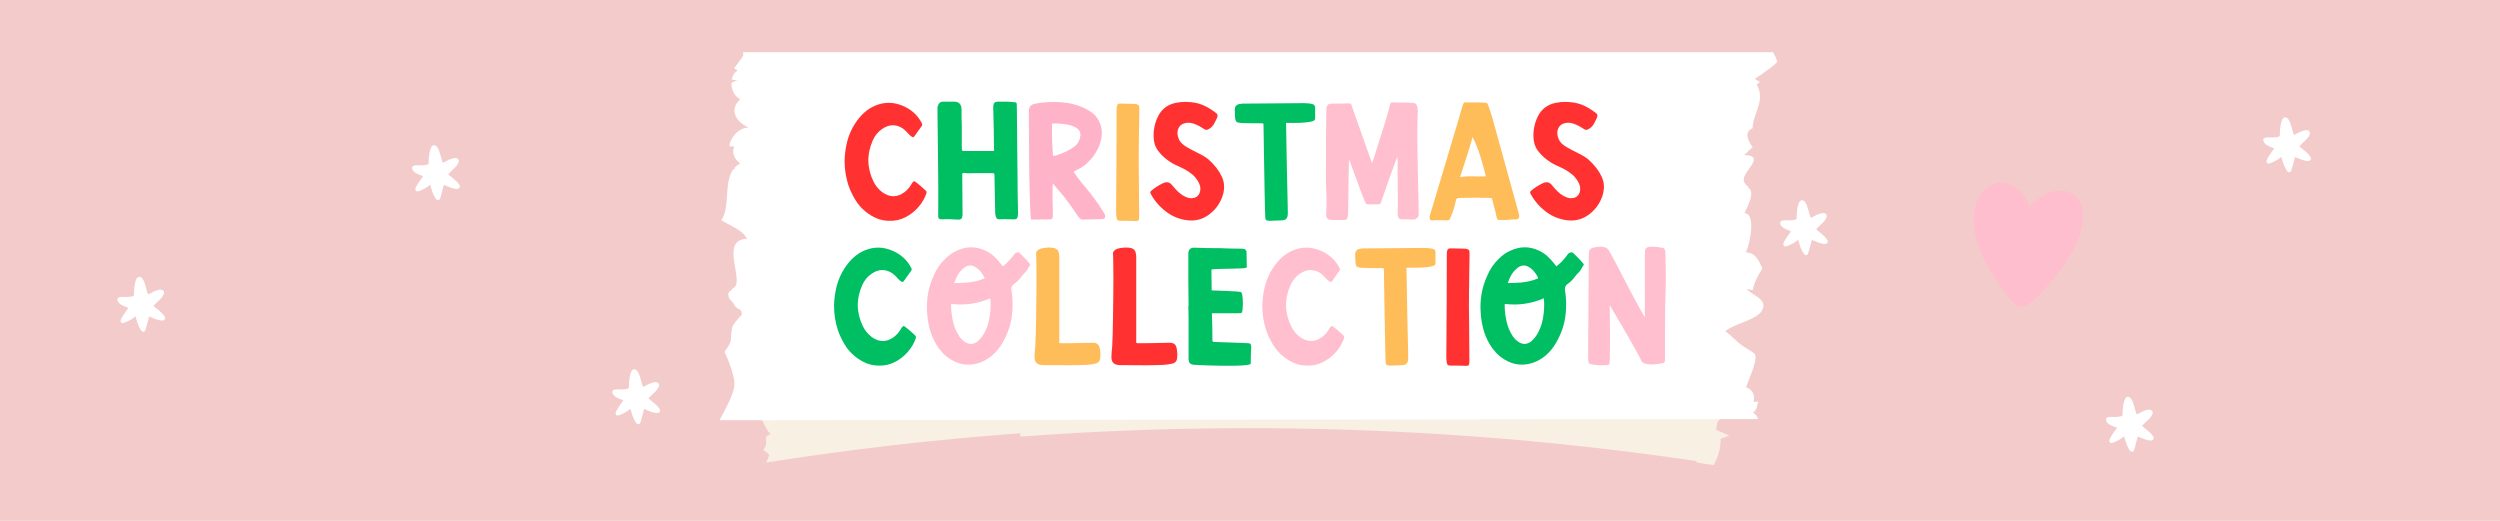 <svg version="1.0" preserveAspectRatio="xMidYMid meet" height="500" viewBox="0 0 1800 375" zoomAndPan="magnify" width="2400" xmlns:xlink="http://www.w3.org/1999/xlink" xmlns="http://www.w3.org/2000/svg"><defs><g></g><clipPath id="68936a2af1"><path clip-rule="nonzero" d="M 518 37.5 L 1280 37.5 L 1280 303 L 518 303 Z M 518 37.5"></path></clipPath><clipPath id="13375911c5"><path clip-rule="nonzero" d="M 84.531 199.285 L 119 199.285 L 119 239 L 84.531 239 Z M 84.531 199.285"></path></clipPath><clipPath id="538c390f60"><path clip-rule="nonzero" d="M 296.73 104.516 L 331.23 104.516 L 331.23 144.266 L 296.73 144.266 Z M 296.73 104.516"></path></clipPath><clipPath id="3d98064f00"><path clip-rule="nonzero" d="M 440.922 265.859 L 475.422 265.859 L 475.422 305.609 L 440.922 305.609 Z M 440.922 265.859"></path></clipPath><clipPath id="b9731ebd96"><path clip-rule="nonzero" d="M 1281.672 144.145 L 1316.172 144.145 L 1316.172 183.895 L 1281.672 183.895 Z M 1281.672 144.145"></path></clipPath><clipPath id="7b163c803d"><path clip-rule="nonzero" d="M 1516.344 285.676 L 1550.844 285.676 L 1550.844 325.426 L 1516.344 325.426 Z M 1516.344 285.676"></path></clipPath><clipPath id="1121b05995"><path clip-rule="nonzero" d="M 1629.566 84.445 L 1664 84.445 L 1664 124.195 L 1629.566 124.195 Z M 1629.566 84.445"></path></clipPath><clipPath id="33ae65d179"><path clip-rule="nonzero" d="M 1421 131 L 1500 131 L 1500 221 L 1421 221 Z M 1421 131"></path></clipPath><clipPath id="7f5f9460bf"><path clip-rule="nonzero" d="M 1427.734 124.07 L 1503.809 141.293 L 1484.273 227.609 L 1408.195 210.387 Z M 1427.734 124.07"></path></clipPath><clipPath id="524fb3087f"><path clip-rule="nonzero" d="M 1427.734 124.07 L 1503.809 141.293 L 1484.273 227.609 L 1408.195 210.387 Z M 1427.734 124.07"></path></clipPath><clipPath id="9b0508ce6e"><path clip-rule="nonzero" d="M 1427.734 124.07 L 1503.809 141.293 L 1484.273 227.609 L 1408.195 210.387 Z M 1427.734 124.07"></path></clipPath></defs><rect fill-opacity="1" height="450" y="-37.5" fill="#ffffff" width="2160" x="-180"></rect><rect fill-opacity="1" height="450" y="-37.5" fill="#f4cbcb" width="2160" x="-180"></rect><path fill-rule="nonzero" fill-opacity="1" d="M 1233.758 334.898 C 1229.641 334.258 1225.527 333.637 1221.402 333.023 C 1221.414 332.645 1221.402 332.285 1221.379 331.941 C 1114.363 316.152 1006.504 308.262 898.633 308.262 C 843.941 308.262 789.25 310.293 734.668 314.352 C 734.668 313.551 734.668 312.746 734.668 311.949 C 673.445 316.426 612.348 323.445 551.551 333.023 C 552.68 331.238 553.211 329.273 553.855 327.398 C 552.383 326.039 550.988 324.699 549.496 324.117 C 553.648 318.281 550.309 318.723 551.898 314.156 C 552.84 313.574 553.785 312.984 554.73 312.402 C 551.059 308.734 550.691 305.762 548.254 301.875 C 548.148 302.406 547.793 302.609 547.332 302.609 C 546.297 302.609 544.711 301.625 544.012 301.148 C 544.012 300.988 544.012 300.832 544.012 300.676 C 545.52 299.727 548.738 296.863 551.613 295.438 C 551.5 295.16 551.383 294.883 551.27 294.598 C 548.227 293.293 546.191 290.156 544.195 289.328 C 548.371 286.383 552.961 282.555 557.469 279.688 C 555.605 277.695 553.902 275.527 552.07 274.457 C 556.258 269.438 552.891 269.219 554.488 264.961 C 555.441 264.562 556.395 264.168 557.352 263.766 C 553.637 259.395 553.277 256.34 550.82 251.977 C 550.727 252.383 550.477 252.551 550.141 252.551 C 549.125 252.551 547.301 251.078 546.539 250.395 C 546.539 250.242 546.539 250.082 546.539 249.93 C 548.227 249.207 552.027 246.547 555.129 245.953 C 551.324 244.367 549 240.004 546.723 238.621 C 547.977 237.992 549.277 237.281 550.59 236.555 C 549.164 235.254 547.391 233.895 544.086 232.895 C 544.09 228.953 544.09 225.02 544.098 221.082 C 549.68 217.031 554.359 211.32 559.355 205.863 C 558.832 203.27 557.914 200.836 556.121 198.781 C 561.988 195.594 556.766 193.832 560.824 193.34 C 559.527 192.617 558.004 192.09 555.98 192.09 C 555.926 192.09 555.879 192.09 555.824 192.09 C 556.141 191.582 556.359 191.117 556.605 190.629 C 553.668 188.352 552.668 185.176 546.609 182.16 C 546.609 178.223 546.617 174.289 546.617 170.348 C 550.414 168.371 553.785 165.547 557.121 162.535 C 554.531 159.512 556.926 153.84 564.277 148.434 C 563.457 148.285 562.691 148.242 561.926 148.242 C 560.805 148.242 559.684 148.34 558.355 148.363 C 559.402 147.055 560.09 145.719 560.746 144.332 C 560.043 144.055 559.297 143.82 558.453 143.664 C 560.84 140.301 561.168 137.281 561.457 134.312 C 552.855 133.035 552.023 123.801 560.559 116.355 C 560.895 116.238 561.23 116.125 561.57 116.008 C 556.465 112.664 558.281 106.316 566.969 101.621 C 564.953 100.887 563.262 100.805 561.008 100.426 C 563.125 98.191 563.801 95.527 565.676 92.902 C 565.574 92.164 565.508 91.43 565.508 90.68 C 566.496 89.832 567.695 89.012 569.242 88.219 C 568.766 88.246 568.305 88.258 567.855 88.258 C 567.117 88.258 566.414 88.223 565.734 88.172 C 565.773 87.922 565.855 87.684 565.906 87.441 C 555.605 85.277 554.062 75.02 563.219 68.836 C 567.266 68.227 571.316 67.621 575.363 67.035 C 681.645 51.473 788.742 43.695 895.84 43.695 C 1007.344 43.695 1118.859 52.129 1229.434 68.992 C 1233.809 69.664 1238.172 70.344 1242.543 71.035 C 1243.574 72.59 1245.074 74.012 1247.543 75.133 C 1247.555 84.008 1247.559 92.867 1247.57 101.738 C 1243.73 102.504 1240.043 103.727 1236.551 105.512 C 1239.992 105.887 1243.805 106.914 1247.582 107.863 C 1247.582 108.707 1247.582 109.547 1247.582 110.395 C 1240.633 111.246 1233.844 113.098 1234.582 117.586 C 1237.25 118.516 1239.922 119.441 1242.59 120.391 C 1243.602 122.148 1245.098 123.863 1247.543 125.473 C 1247.547 134.344 1247.566 143.203 1247.57 152.078 C 1243.762 152.082 1240.105 152.586 1236.641 153.715 C 1240.059 154.738 1243.84 156.512 1247.582 158.203 C 1247.582 159.051 1247.582 159.891 1247.582 160.734 C 1246.277 160.637 1244.969 160.582 1243.719 160.582 C 1235.574 160.582 1229.773 163.066 1240.309 173.867 C 1240.371 180.172 1240.758 181.008 1236.355 183.969 C 1235.254 185.059 1239.152 186.734 1238.125 188.547 C 1234.973 189.012 1232.441 190.926 1229.777 192.039 C 1233.062 193.664 1236.938 196.758 1238.68 197.781 C 1238.438 197.766 1238.191 197.754 1237.922 197.754 C 1235.148 197.754 1231.281 198.758 1227.512 199.266 C 1227.477 201.25 1227.328 203.223 1227.633 204.938 C 1228.074 205.359 1228.52 205.785 1228.961 206.156 C 1228.656 206.234 1228.34 206.336 1228.027 206.43 C 1228.578 207.82 1229.613 208.914 1231.559 209.516 C 1231.457 211.855 1231.293 218.699 1231.559 220.305 C 1231.051 219.746 1230.672 219.484 1230.418 219.484 C 1229.211 219.484 1230.66 225.164 1233.004 230.84 C 1235.344 236.52 1238.582 242.199 1240.934 242.199 C 1241.117 242.199 1241.297 242.164 1241.465 242.09 C 1242.828 243.477 1239.852 255.754 1231.617 259.113 C 1231.605 259.578 1231.602 260.074 1231.59 260.574 C 1236.055 261.465 1240.969 263.043 1245.164 263.691 C 1243.219 264.848 1241.367 266.043 1238.801 267.152 C 1238.91 272.707 1237.516 278.57 1235.363 283.664 C 1237.363 287.902 1239.566 291.27 1241.254 291.27 C 1241.344 291.27 1241.438 291.258 1241.52 291.234 C 1242.551 292.5 1241.062 299.578 1236.699 303.684 C 1236.309 305.645 1235.883 307.543 1235.402 309.387 C 1238.746 310.859 1242.152 312.488 1245.188 313.559 C 1243.258 314.332 1241.426 315.172 1238.875 315.785 C 1239.012 322.73 1236.84 329.719 1233.758 334.898" fill="#f8f0e3"></path><g clip-path="url(#68936a2af1)"><path fill-rule="nonzero" fill-opacity="1" d="M 1279.223 43.992 C 1279.703 43.582 1278.453 41.059 1276.609 37.562 L 534.922 37.574 C 536.039 40.047 534.148 41.605 528.703 48.93 C 529.156 50.207 530.301 49.898 531.125 50.852 C 528.746 52.09 527.355 54.508 526.836 57.277 C 528.078 57.535 529.379 57.75 530.801 57.852 C 529.059 58.406 527.699 59.059 526.586 59.754 C 526.562 64.492 528.812 69.555 533.004 71.477 C 524.801 78.844 529.547 87.484 538.969 91.898 C 531.008 91.996 525.961 99.523 525.074 105.223 C 526.32 105.586 527.438 105.266 528.719 105.562 C 526.48 110.074 528.871 114.461 532.918 117.824 C 531.172 118.656 529.766 119.738 528.629 121.023 C 528.824 121.141 528.996 121.277 529.195 121.383 C 528.758 121.566 528.352 121.797 527.918 121.992 C 523.109 128.527 524.031 139.234 522.797 148.266 C 522.258 152.141 521.324 155.715 519.363 158.512 C 525.777 162.684 534.125 165.059 537.887 171.863 C 520.035 172.523 532.566 195.66 530.07 204.879 C 529.508 206.957 524.332 209.871 524.359 211.363 C 524.434 216.457 526.918 215.68 528.711 219.578 C 530.449 223.363 534.242 221.281 534.086 226.648 C 534.094 226.387 527.961 233.094 527.363 235.32 C 526.562 238.328 526.262 241.371 526.258 244.422 C 526.25 247.398 521.629 253.371 521.629 253.371 C 521.629 253.371 529.859 270.023 528.668 278.352 C 527.652 285.477 521.051 296.621 518.07 302.566 L 1265.785 301.715 C 1265.344 299.965 1264.383 298.375 1262.168 297.195 C 1265.707 294.512 1264.492 292.152 1266.086 289.453 C 1264.879 289.059 1263.754 289.406 1262.512 289.117 C 1263.66 284.609 1262.199 280.688 1257.148 278.801 C 1258.758 274.062 1265.375 260.125 1263.703 255.316 C 1263.188 253.875 1255.812 249.965 1254.043 248.605 C 1250.008 245.512 1246.312 241.453 1242.234 238.441 C 1248.25 233.148 1264.871 230.32 1268.586 223.691 C 1273.004 215.805 1263.082 213.422 1257.332 208.043 C 1258.879 208.453 1260.648 208.613 1262.027 208.891 C 1262.773 203.383 1266.039 198.031 1268.949 193.203 C 1266.375 188.402 1264.652 181.953 1257.035 181.746 C 1260.133 175.117 1264.316 153.59 1256.043 153.477 C 1257.957 149.008 1261.145 143.766 1260.852 138.898 C 1260.773 137.68 1260.402 136.762 1259.891 135.988 C 1258.98 136.07 1258.035 136.184 1257.035 136.367 C 1257.945 136.148 1258.797 135.887 1259.609 135.598 C 1257.945 133.414 1255.242 132.367 1255.492 128.812 C 1255.93 122.598 1271.52 112.078 1255.641 111.605 C 1257.602 110.492 1259.625 107.359 1261.98 106.145 C 1258.945 101.824 1255.141 95.043 1261.855 92.41 C 1262.098 81.285 1271.484 72.5 1264.855 60.902 L 1267.168 58.984 C 1265.961 58.441 1264.176 57.281 1263.469 56.773 C 1269.863 52.727 1281.867 43.992 1279.223 43.992" fill="#ffffff"></path></g><g clip-path="url(#13375911c5)"><path fill-rule="nonzero" fill-opacity="1" d="M 97.574 227.852 C 97.082 228.004 96.832 228.32 96.527 228.559 C 94.344 230.242 91.938 231.5 89.324 232.375 C 89.082 232.457 88.828 232.535 88.57 232.562 C 87.578 232.668 86.977 232.164 86.895 231.168 C 86.863 230.777 86.914 230.395 87.059 230.02 C 87.508 228.875 88.176 227.848 88.816 226.809 C 89.727 225.32 90.816 223.957 91.832 222.543 C 91.926 222.414 92.02 222.289 92.105 222.16 C 92.445 221.656 92.441 221.609 91.887 221.395 C 90.965 221.035 90.023 220.73 89.117 220.344 C 87.816 219.793 86.582 219.121 85.625 218.047 C 85.027 217.379 84.543 216.648 84.531 215.695 C 84.523 214.988 84.844 214.504 85.465 214.211 C 86.086 213.914 86.758 213.816 87.438 213.805 C 88.84 213.785 90.246 213.793 91.652 213.789 C 92.852 213.785 94.031 213.629 95.203 213.375 C 95.379 213.336 95.559 213.293 95.723 213.219 C 96.207 213.008 96.453 212.707 96.449 212.098 C 96.418 208.941 96.695 205.812 97.512 202.754 C 97.738 201.895 98.043 201.066 98.551 200.328 C 99.371 199.129 100.664 198.949 101.777 199.887 C 102.738 200.699 103.328 201.762 103.77 202.918 C 104.52 204.891 105.016 206.938 105.605 208.957 C 105.797 209.605 105.969 210.262 106.176 210.902 C 106.551 212.062 106.648 212.109 107.73 211.492 C 108.773 210.898 109.832 210.352 110.922 209.852 C 112.176 209.277 113.473 208.82 114.84 208.578 C 115.477 208.469 116.09 208.531 116.68 208.738 C 117.883 209.152 118.391 210.227 118 211.504 C 117.625 212.723 116.879 213.734 116.051 214.672 C 115.121 215.727 114.094 216.684 113.031 217.609 C 112.324 218.223 111.66 218.887 111.043 219.59 C 110.516 220.188 110.531 220.25 111.094 220.801 C 111.949 221.641 112.992 222.254 113.887 223.047 C 115.254 224.25 116.664 225.406 117.789 226.855 C 118.125 227.289 118.445 227.73 118.688 228.223 C 119.207 229.297 118.707 230.328 117.551 230.66 C 116.746 230.891 115.953 230.777 115.16 230.637 C 113.332 230.305 111.59 229.723 109.918 228.914 C 109.309 228.621 108.684 228.359 108.051 228.121 C 107.438 227.887 107.348 227.945 107.184 228.574 C 106.812 230.008 106.473 231.453 106.07 232.875 C 105.637 234.426 105.246 235.992 104.711 237.516 C 104.57 237.914 104.387 238.281 104.066 238.566 C 103.684 238.91 103.27 239.004 102.773 238.793 C 102.062 238.496 101.594 237.953 101.215 237.32 C 100.254 235.734 99.5 234.051 98.898 232.301 C 98.402 230.855 97.973 229.387 97.574 227.852 Z M 97.574 227.852" fill="#ffffff"></path></g><g clip-path="url(#538c390f60)"><path fill-rule="nonzero" fill-opacity="1" d="M 309.773 133.082 C 309.281 133.238 309.031 133.555 308.727 133.789 C 306.543 135.473 304.133 136.73 301.523 137.605 C 301.277 137.691 301.023 137.766 300.77 137.793 C 299.773 137.898 299.172 137.395 299.09 136.398 C 299.059 136.008 299.109 135.625 299.258 135.254 C 299.703 134.105 300.371 133.078 301.012 132.039 C 301.926 130.551 303.016 129.188 304.031 127.773 C 304.121 127.645 304.215 127.52 304.301 127.391 C 304.641 126.887 304.637 126.84 304.082 126.625 C 303.164 126.266 302.223 125.961 301.312 125.574 C 300.016 125.023 298.777 124.355 297.82 123.277 C 297.227 122.609 296.742 121.883 296.73 120.926 C 296.723 120.219 297.039 119.734 297.66 119.441 C 298.285 119.148 298.957 119.047 299.633 119.035 C 301.039 119.016 302.441 119.023 303.848 119.02 C 305.047 119.02 306.23 118.863 307.398 118.605 C 307.574 118.566 307.754 118.523 307.918 118.449 C 308.402 118.238 308.652 117.938 308.645 117.328 C 308.613 114.172 308.895 111.047 309.707 107.984 C 309.938 107.125 310.238 106.297 310.75 105.559 C 311.57 104.359 312.863 104.18 313.973 105.117 C 314.938 105.93 315.527 106.992 315.969 108.148 C 316.719 110.121 317.211 112.168 317.805 114.188 C 317.996 114.836 318.164 115.492 318.371 116.133 C 318.746 117.293 318.848 117.34 319.93 116.723 C 320.969 116.133 322.031 115.582 323.117 115.082 C 324.375 114.508 325.668 114.051 327.035 113.809 C 327.676 113.699 328.285 113.762 328.879 113.969 C 330.078 114.383 330.586 115.457 330.195 116.734 C 329.82 117.953 329.074 118.965 328.25 119.902 C 327.32 120.957 326.289 121.914 325.23 122.84 C 324.523 123.453 323.859 124.117 323.238 124.82 C 322.711 125.418 322.727 125.48 323.289 126.031 C 324.148 126.871 325.188 127.484 326.086 128.277 C 327.449 129.48 328.859 130.637 329.988 132.086 C 330.324 132.52 330.645 132.961 330.883 133.453 C 331.402 134.527 330.902 135.559 329.75 135.891 C 328.941 136.121 328.152 136.008 327.355 135.867 C 325.531 135.535 323.785 134.953 322.113 134.145 C 321.508 133.852 320.879 133.59 320.25 133.352 C 319.633 133.117 319.543 133.176 319.379 133.805 C 319.008 135.238 318.672 136.684 318.27 138.109 C 317.832 139.66 317.441 141.223 316.906 142.746 C 316.766 143.145 316.582 143.512 316.262 143.797 C 315.883 144.141 315.465 144.234 314.969 144.027 C 314.258 143.727 313.793 143.184 313.41 142.551 C 312.449 140.965 311.695 139.281 311.094 137.531 C 310.598 136.086 310.172 134.617 309.773 133.082 Z M 309.773 133.082" fill="#ffffff"></path></g><g clip-path="url(#3d98064f00)"><path fill-rule="nonzero" fill-opacity="1" d="M 453.965 294.426 C 453.473 294.582 453.223 294.898 452.918 295.133 C 450.73 296.816 448.324 298.074 445.715 298.953 C 445.469 299.035 445.215 299.109 444.961 299.137 C 443.965 299.242 443.363 298.738 443.281 297.742 C 443.25 297.352 443.301 296.969 443.449 296.598 C 443.895 295.449 444.562 294.426 445.203 293.383 C 446.117 291.895 447.207 290.531 448.223 289.117 C 448.312 288.992 448.406 288.863 448.492 288.734 C 448.832 288.23 448.828 288.188 448.273 287.969 C 447.355 287.609 446.41 287.305 445.504 286.918 C 444.207 286.367 442.969 285.699 442.012 284.621 C 441.418 283.953 440.934 283.227 440.922 282.27 C 440.91 281.562 441.23 281.078 441.852 280.785 C 442.477 280.492 443.145 280.391 443.824 280.379 C 445.23 280.359 446.633 280.367 448.039 280.363 C 449.238 280.363 450.422 280.207 451.59 279.949 C 451.766 279.91 451.945 279.867 452.109 279.793 C 452.594 279.582 452.84 279.281 452.836 278.672 C 452.805 275.516 453.086 272.391 453.898 269.328 C 454.129 268.473 454.43 267.641 454.938 266.902 C 455.762 265.703 457.055 265.523 458.164 266.461 C 459.125 267.273 459.719 268.336 460.16 269.492 C 460.91 271.465 461.402 273.512 461.996 275.531 C 462.188 276.18 462.355 276.836 462.562 277.48 C 462.938 278.641 463.039 278.684 464.121 278.066 C 465.16 277.477 466.223 276.926 467.309 276.426 C 468.566 275.852 469.859 275.395 471.227 275.152 C 471.863 275.043 472.477 275.105 473.07 275.312 C 474.27 275.727 474.777 276.801 474.387 278.078 C 474.012 279.301 473.266 280.309 472.441 281.246 C 471.512 282.301 470.48 283.258 469.422 284.184 C 468.715 284.801 468.047 285.461 467.43 286.164 C 466.902 286.762 466.918 286.824 467.48 287.375 C 468.34 288.215 469.379 288.832 470.277 289.621 C 471.641 290.824 473.051 291.98 474.176 293.43 C 474.516 293.863 474.836 294.305 475.074 294.801 C 475.594 295.871 475.094 296.902 473.941 297.234 C 473.133 297.465 472.34 297.352 471.547 297.211 C 469.723 296.879 467.977 296.297 466.305 295.488 C 465.699 295.195 465.07 294.938 464.441 294.695 C 463.824 294.461 463.734 294.52 463.57 295.148 C 463.199 296.582 462.859 298.027 462.461 299.453 C 462.023 301.004 461.633 302.566 461.098 304.09 C 460.957 304.488 460.773 304.855 460.453 305.141 C 460.074 305.484 459.656 305.578 459.16 305.371 C 458.449 305.07 457.984 304.527 457.602 303.895 C 456.641 302.309 455.887 300.625 455.285 298.875 C 454.789 297.43 454.363 295.961 453.965 294.426 Z M 453.965 294.426" fill="#ffffff"></path></g><g clip-path="url(#b9731ebd96)"><path fill-rule="nonzero" fill-opacity="1" d="M 1294.715 172.711 C 1294.223 172.863 1293.973 173.18 1293.668 173.414 C 1291.484 175.098 1289.078 176.359 1286.465 177.234 C 1286.223 177.316 1285.969 177.395 1285.711 177.422 C 1284.719 177.527 1284.117 177.02 1284.035 176.027 C 1284.004 175.633 1284.055 175.254 1284.199 174.879 C 1284.648 173.73 1285.316 172.707 1285.957 171.664 C 1286.867 170.18 1287.957 168.816 1288.973 167.398 C 1289.066 167.273 1289.16 167.148 1289.246 167.02 C 1289.586 166.516 1289.582 166.469 1289.027 166.254 C 1288.105 165.895 1287.164 165.59 1286.258 165.203 C 1284.957 164.652 1283.723 163.98 1282.766 162.906 C 1282.168 162.234 1281.684 161.508 1281.672 160.555 C 1281.664 159.844 1281.984 159.359 1282.605 159.066 C 1283.227 158.773 1283.898 158.672 1284.578 158.664 C 1285.98 158.645 1287.387 158.648 1288.793 158.648 C 1289.992 158.645 1291.172 158.488 1292.344 158.234 C 1292.52 158.195 1292.699 158.148 1292.863 158.078 C 1293.348 157.867 1293.594 157.566 1293.59 156.953 C 1293.559 153.801 1293.836 150.672 1294.652 147.609 C 1294.879 146.754 1295.184 145.926 1295.691 145.184 C 1296.512 143.988 1297.805 143.805 1298.918 144.742 C 1299.879 145.555 1300.469 146.617 1300.91 147.777 C 1301.66 149.746 1302.156 151.797 1302.746 153.816 C 1302.938 154.465 1303.109 155.121 1303.316 155.762 C 1303.691 156.922 1303.789 156.969 1304.871 156.352 C 1305.914 155.758 1306.973 155.207 1308.062 154.711 C 1309.316 154.133 1310.613 153.676 1311.98 153.438 C 1312.617 153.324 1313.23 153.391 1313.82 153.594 C 1315.023 154.008 1315.531 155.086 1315.141 156.359 C 1314.766 157.582 1314.02 158.59 1313.191 159.531 C 1312.262 160.582 1311.234 161.539 1310.172 162.465 C 1309.465 163.082 1308.801 163.742 1308.184 164.445 C 1307.656 165.043 1307.672 165.109 1308.234 165.656 C 1309.09 166.5 1310.133 167.113 1311.027 167.902 C 1312.395 169.109 1313.805 170.266 1314.93 171.715 C 1315.266 172.145 1315.586 172.59 1315.828 173.082 C 1316.348 174.152 1315.848 175.188 1314.691 175.516 C 1313.887 175.75 1313.094 175.637 1312.301 175.492 C 1310.473 175.164 1308.73 174.578 1307.059 173.77 C 1306.449 173.477 1305.824 173.219 1305.191 172.98 C 1304.578 172.746 1304.488 172.801 1304.324 173.434 C 1303.953 174.867 1303.613 176.309 1303.211 177.734 C 1302.777 179.285 1302.387 180.852 1301.852 182.371 C 1301.711 182.773 1301.527 183.141 1301.207 183.426 C 1300.824 183.77 1300.41 183.859 1299.914 183.652 C 1299.203 183.355 1298.734 182.809 1298.355 182.18 C 1297.395 180.594 1296.641 178.91 1296.039 177.156 C 1295.543 175.711 1295.113 174.242 1294.715 172.711 Z M 1294.715 172.711" fill="#ffffff"></path></g><g clip-path="url(#7b163c803d)"><path fill-rule="nonzero" fill-opacity="1" d="M 1529.391 314.238 C 1528.895 314.395 1528.645 314.711 1528.34 314.945 C 1526.156 316.629 1523.75 317.887 1521.137 318.766 C 1520.895 318.848 1520.641 318.926 1520.383 318.949 C 1519.391 319.055 1518.789 318.551 1518.707 317.559 C 1518.676 317.164 1518.727 316.785 1518.871 316.41 C 1519.32 315.262 1519.988 314.238 1520.629 313.195 C 1521.543 311.711 1522.629 310.344 1523.648 308.93 C 1523.738 308.805 1523.832 308.68 1523.918 308.551 C 1524.258 308.047 1524.254 308 1523.699 307.781 C 1522.777 307.426 1521.836 307.117 1520.93 306.734 C 1519.629 306.18 1518.395 305.512 1517.438 304.438 C 1516.84 303.766 1516.359 303.039 1516.344 302.086 C 1516.336 301.375 1516.656 300.891 1517.277 300.598 C 1517.898 300.305 1518.57 300.203 1519.25 300.195 C 1520.652 300.172 1522.059 300.18 1523.465 300.18 C 1524.664 300.176 1525.844 300.02 1527.016 299.762 C 1527.191 299.727 1527.371 299.68 1527.535 299.609 C 1528.02 299.395 1528.266 299.098 1528.262 298.484 C 1528.23 295.332 1528.508 292.203 1529.324 289.141 C 1529.551 288.285 1529.855 287.453 1530.363 286.715 C 1531.188 285.52 1532.477 285.336 1533.59 286.273 C 1534.551 287.086 1535.141 288.148 1535.582 289.305 C 1536.336 291.277 1536.828 293.328 1537.418 295.348 C 1537.609 295.996 1537.781 296.648 1537.988 297.293 C 1538.363 298.453 1538.461 298.5 1539.543 297.883 C 1540.586 297.289 1541.645 296.738 1542.734 296.238 C 1543.988 295.664 1545.285 295.207 1546.652 294.969 C 1547.289 294.855 1547.902 294.918 1548.496 295.125 C 1549.695 295.539 1550.203 296.617 1549.812 297.891 C 1549.438 299.113 1548.691 300.121 1547.863 301.059 C 1546.938 302.113 1545.906 303.07 1544.844 303.996 C 1544.137 304.613 1543.473 305.273 1542.855 305.977 C 1542.328 306.574 1542.344 306.637 1542.906 307.188 C 1543.766 308.027 1544.805 308.645 1545.699 309.434 C 1547.066 310.637 1548.477 311.797 1549.602 313.242 C 1549.938 313.676 1550.262 314.117 1550.5 314.613 C 1551.02 315.684 1550.52 316.715 1549.363 317.047 C 1548.559 317.277 1547.766 317.168 1546.973 317.023 C 1545.145 316.695 1543.402 316.109 1541.73 315.301 C 1541.121 315.008 1540.496 314.75 1539.867 314.512 C 1539.25 314.277 1539.16 314.332 1538.996 314.965 C 1538.625 316.398 1538.285 317.84 1537.883 319.266 C 1537.449 320.816 1537.059 322.379 1536.523 323.902 C 1536.383 324.301 1536.199 324.672 1535.879 324.957 C 1535.496 325.301 1535.082 325.391 1534.586 325.184 C 1533.875 324.887 1533.406 324.34 1533.027 323.711 C 1532.066 322.121 1531.312 320.441 1530.711 318.688 C 1530.215 317.242 1529.785 315.773 1529.387 314.238 Z M 1529.391 314.238" fill="#ffffff"></path></g><g clip-path="url(#1121b05995)"><path fill-rule="nonzero" fill-opacity="1" d="M 1642.609 113.012 C 1642.117 113.164 1641.867 113.48 1641.562 113.715 C 1639.379 115.398 1636.969 116.66 1634.359 117.535 C 1634.113 117.617 1633.859 117.695 1633.605 117.723 C 1632.609 117.828 1632.008 117.32 1631.93 116.328 C 1631.895 115.934 1631.945 115.555 1632.094 115.18 C 1632.539 114.031 1633.207 113.008 1633.848 111.965 C 1634.762 110.48 1635.852 109.117 1636.867 107.699 C 1636.957 107.574 1637.051 107.449 1637.141 107.32 C 1637.477 106.816 1637.473 106.77 1636.918 106.555 C 1636 106.195 1635.059 105.891 1634.148 105.504 C 1632.852 104.953 1631.613 104.281 1630.656 103.207 C 1630.062 102.535 1629.578 101.809 1629.566 100.855 C 1629.559 100.145 1629.875 99.66 1630.5 99.367 C 1631.121 99.074 1631.793 98.973 1632.469 98.965 C 1633.875 98.945 1635.277 98.949 1636.684 98.949 C 1637.883 98.945 1639.066 98.789 1640.234 98.535 C 1640.41 98.496 1640.59 98.449 1640.754 98.379 C 1641.238 98.168 1641.488 97.867 1641.48 97.254 C 1641.449 94.102 1641.73 90.973 1642.547 87.91 C 1642.773 87.055 1643.078 86.223 1643.586 85.484 C 1644.406 84.289 1645.699 84.105 1646.809 85.043 C 1647.773 85.855 1648.363 86.918 1648.805 88.074 C 1649.555 90.047 1650.047 92.098 1650.641 94.117 C 1650.832 94.766 1651 95.418 1651.207 96.062 C 1651.582 97.223 1651.684 97.27 1652.766 96.652 C 1653.805 96.059 1654.867 95.508 1655.953 95.012 C 1657.211 94.434 1658.504 93.977 1659.875 93.738 C 1660.512 93.625 1661.121 93.691 1661.715 93.895 C 1662.914 94.309 1663.426 95.387 1663.031 96.66 C 1662.656 97.883 1661.914 98.891 1661.086 99.828 C 1660.156 100.883 1659.125 101.84 1658.066 102.766 C 1657.359 103.383 1656.695 104.043 1656.074 104.746 C 1655.551 105.344 1655.566 105.41 1656.125 105.957 C 1656.984 106.801 1658.023 107.414 1658.922 108.203 C 1660.285 109.41 1661.695 110.566 1662.824 112.016 C 1663.16 112.445 1663.48 112.891 1663.719 113.383 C 1664.238 114.453 1663.742 115.488 1662.586 115.816 C 1661.777 116.051 1660.988 115.938 1660.195 115.793 C 1658.367 115.465 1656.625 114.879 1654.949 114.07 C 1654.344 113.777 1653.719 113.52 1653.086 113.281 C 1652.469 113.047 1652.383 113.102 1652.219 113.734 C 1651.844 115.168 1651.508 116.609 1651.105 118.035 C 1650.668 119.586 1650.277 121.152 1649.742 122.672 C 1649.602 123.074 1649.418 123.441 1649.102 123.727 C 1648.719 124.07 1648.301 124.16 1647.805 123.953 C 1647.094 123.656 1646.629 123.109 1646.246 122.48 C 1645.285 120.895 1644.535 119.211 1643.93 117.457 C 1643.434 116.012 1643.008 114.543 1642.609 113.012 Z M 1642.609 113.012" fill="#ffffff"></path></g><g clip-path="url(#33ae65d179)"><g clip-path="url(#7f5f9460bf)"><g clip-path="url(#524fb3087f)"><g clip-path="url(#9b0508ce6e)"><path fill-rule="nonzero" fill-opacity="1" d="M 1498.586 164.32 C 1497.344 170.41 1495.02 176.285 1491.848 181.641 C 1488.977 186.484 1485.754 191.098 1482.422 195.637 C 1478.055 201.586 1473.176 207.215 1468.121 212.613 C 1462.613 218.496 1455.324 223.137 1450.855 219.191 C 1446.598 215.426 1440.242 206.312 1437.051 201.715 C 1435.613 199.648 1434.422 197.422 1433.16 195.242 C 1431.27 191.973 1429.414 188.688 1427.762 185.293 C 1425.027 179.664 1422.988 173.809 1421.887 167.645 C 1420.559 160.227 1420.59 152.223 1423.301 145.102 C 1424.578 141.746 1426.371 138.758 1429.07 136.355 C 1431.469 134.223 1434.148 132.582 1437.301 131.84 C 1441.363 130.887 1445.238 131.598 1448.828 133.562 C 1454.586 136.711 1458.633 141.371 1460.688 147.664 C 1460.945 148.453 1461.211 148.555 1461.82 147.996 C 1464.227 145.789 1466.816 143.824 1469.457 141.91 C 1472.539 139.68 1475.871 138.117 1479.648 137.578 C 1483.508 137.023 1487.348 137.113 1490.863 138.965 C 1496.832 142.117 1499.57 147.27 1499.617 153.918 C 1499.637 157.418 1499.281 160.902 1498.586 164.32 Z M 1498.586 164.32" fill="#febecd"></path></g></g></g></g><g fill-opacity="1" fill="#ff3131"><g transform="translate(604.218, 158.099)"><g><path d="M 3.891 -42.453 C 4.004 -47.172 4.648 -51.828 5.828 -56.422 C 7.016 -61.023 8.961 -65.391 11.672 -69.516 C 13.441 -72.234 15.504 -74.68 17.859 -76.859 C 20.223 -79.035 22.938 -80.773 26 -82.078 C 32.602 -84.785 39.207 -84.727 45.812 -81.906 C 51.945 -79.312 56.488 -75.18 59.438 -69.516 C 59.906 -68.691 59.906 -67.984 59.438 -67.391 C 58.488 -66.098 57.602 -64.859 56.781 -63.672 C 55.957 -62.492 55.07 -61.258 54.125 -59.969 C 53.656 -59.258 53.066 -59.141 52.359 -59.609 C 51.535 -60.078 50.711 -60.785 49.891 -61.734 C 48.586 -63.266 47.227 -64.562 45.812 -65.625 C 40.863 -68.812 35.91 -68.691 30.953 -65.266 C 28.004 -63.266 25.766 -60.555 24.234 -57.141 C 19.754 -47.109 19.93 -37.141 24.766 -27.234 C 26.297 -24.172 28.414 -21.641 31.125 -19.641 C 36.438 -15.859 41.688 -15.859 46.875 -19.641 C 48.645 -20.93 50.176 -22.582 51.469 -24.594 C 51.707 -24.945 51.883 -25.238 52 -25.469 C 52.125 -25.707 52.301 -26.004 52.531 -26.359 C 53.125 -27.18 53.598 -27.594 53.953 -27.594 C 54.305 -27.594 54.836 -27.297 55.547 -26.703 C 56.723 -25.766 57.844 -24.852 58.906 -23.969 C 59.969 -23.082 61.031 -22.109 62.094 -21.047 C 62.801 -20.461 63.035 -19.754 62.797 -18.922 C 61.617 -15.391 59.703 -12.086 57.047 -9.016 C 54.391 -5.953 51.266 -3.504 47.672 -1.672 C 44.078 0.148 40.273 1.004 36.266 0.891 C 32.961 0.891 29.895 0.301 27.062 -0.875 C 24.227 -2.062 21.578 -3.656 19.109 -5.656 C 16.035 -8.133 13.523 -10.992 11.578 -14.234 C 9.641 -17.484 8.02 -20.875 6.719 -24.406 C 5.781 -27.352 5.07 -30.301 4.594 -33.25 C 4.125 -36.195 3.891 -39.266 3.891 -42.453 Z M 3.891 -42.453"></path></g></g></g><g fill-opacity="1" fill="#00bf63"><g transform="translate(671.085, 158.099)"><g><path d="M 44.406 -49.359 C 44.633 -49.711 44.719 -50.094 44.656 -50.5 C 44.602 -50.914 44.578 -51.359 44.578 -51.828 C 44.578 -56.547 44.516 -61.289 44.391 -66.062 C 44.273 -70.844 44.16 -75.594 44.047 -80.312 C 44.047 -80.664 44.047 -81.047 44.047 -81.453 C 44.047 -81.867 44.102 -82.195 44.219 -82.438 C 44.457 -84.082 45.398 -84.906 47.047 -84.906 C 49.055 -84.906 51.031 -84.906 52.969 -84.906 C 54.914 -84.906 56.836 -84.785 58.734 -84.547 C 59.785 -84.547 60.43 -84.398 60.672 -84.109 C 60.91 -83.816 61.031 -83.141 61.031 -82.078 C 61.145 -73.234 61.227 -64.391 61.281 -55.547 C 61.344 -46.703 61.438 -37.859 61.562 -29.016 C 61.562 -25.234 61.586 -21.395 61.641 -17.5 C 61.703 -13.613 61.789 -9.785 61.906 -6.016 C 61.906 -5.66 61.906 -5.305 61.906 -4.953 C 61.906 -4.598 61.906 -4.301 61.906 -4.062 C 61.789 -2.656 61.582 -1.656 61.281 -1.062 C 60.988 -0.469 60.141 -0.172 58.734 -0.172 C 56.961 -0.172 55.25 -0.203 53.594 -0.266 C 51.945 -0.328 50.238 -0.297 48.469 -0.172 C 47.52 -0.172 46.836 -0.469 46.422 -1.062 C 46.016 -1.656 45.754 -2.422 45.641 -3.359 C 45.516 -3.711 45.453 -4.035 45.453 -4.328 C 45.453 -4.629 45.453 -4.957 45.453 -5.312 C 45.336 -9.551 45.25 -13.789 45.188 -18.031 C 45.133 -22.281 45.051 -26.531 44.938 -30.781 C 44.938 -30.895 44.938 -31.039 44.938 -31.219 C 44.938 -31.395 44.938 -31.539 44.938 -31.656 C 44.938 -32.488 44.848 -32.992 44.672 -33.172 C 44.492 -33.348 43.988 -33.438 43.156 -33.438 C 41.508 -33.438 39.859 -33.438 38.203 -33.438 C 36.555 -33.438 34.906 -33.438 33.25 -33.438 C 31.488 -33.438 29.75 -33.406 28.031 -33.344 C 26.32 -33.281 24.582 -33.367 22.812 -33.609 C 22.102 -33.723 21.75 -33.367 21.75 -32.547 C 21.75 -32.305 21.75 -32.066 21.75 -31.828 C 21.75 -31.598 21.75 -31.363 21.75 -31.125 C 21.75 -26.77 21.781 -22.379 21.844 -17.953 C 21.906 -13.535 21.938 -9.145 21.938 -4.781 C 21.938 -4.426 21.938 -4.098 21.938 -3.797 C 21.938 -3.504 21.938 -3.18 21.938 -2.828 C 21.695 -0.703 20.578 0.238 18.578 0 C 16.566 -0.113 14.586 -0.203 12.641 -0.266 C 10.703 -0.328 8.727 -0.297 6.719 -0.172 C 5.07 -0.172 4.305 -0.938 4.422 -2.469 C 4.535 -15.094 4.504 -27.68 4.328 -40.234 C 4.148 -52.797 4.004 -65.328 3.891 -77.828 C 3.891 -78.305 3.891 -78.781 3.891 -79.25 C 3.891 -79.719 3.891 -80.188 3.891 -80.656 C 4.004 -81.719 4.359 -82.66 4.953 -83.484 C 5.547 -84.316 6.43 -84.789 7.609 -84.906 C 9.023 -84.906 10.438 -84.906 11.844 -84.906 C 13.258 -84.906 14.738 -84.906 16.281 -84.906 C 19.457 -84.789 21.109 -82.961 21.234 -79.422 C 21.234 -77.422 21.234 -75.414 21.234 -73.406 C 21.234 -71.406 21.289 -69.398 21.406 -67.391 C 21.406 -64.68 21.406 -62 21.406 -59.344 C 21.406 -56.688 21.406 -54.004 21.406 -51.297 C 21.52 -50.359 21.633 -49.801 21.75 -49.625 C 21.875 -49.445 22.406 -49.359 23.344 -49.359 C 26.176 -49.359 28.945 -49.359 31.656 -49.359 C 34.375 -49.359 37.086 -49.359 39.797 -49.359 C 40.504 -49.359 41.238 -49.359 42 -49.359 C 42.77 -49.359 43.57 -49.359 44.406 -49.359 Z M 44.406 -49.359"></path></g></g></g><g fill-opacity="1" fill="#feb3c8"><g transform="translate(736.886, 158.099)"><g><path d="M 36.078 -34.312 C 38.555 -30.656 41.035 -27.414 43.516 -24.594 C 48.703 -18.57 53.422 -12.145 57.672 -5.312 C 57.898 -4.957 58.102 -4.602 58.281 -4.25 C 58.457 -3.895 58.609 -3.539 58.734 -3.188 C 59.203 -1.301 58.43 -0.359 56.422 -0.359 C 54.18 -0.234 51.941 -0.172 49.703 -0.172 C 47.461 -0.172 45.281 -0.113 43.156 0 C 41.738 0.113 40.617 -0.473 39.797 -1.766 C 38.734 -3.297 37.641 -4.859 36.516 -6.453 C 35.398 -8.047 34.254 -9.672 33.078 -11.328 C 31.305 -13.922 29.359 -16.426 27.234 -18.844 C 25.117 -21.258 23.117 -23.645 21.234 -26 C 21.109 -26 21.016 -24.789 20.953 -22.375 C 20.898 -19.957 20.898 -17.156 20.953 -13.969 C 21.016 -10.789 21.078 -7.961 21.141 -5.484 C 21.203 -3.004 21.172 -1.707 21.047 -1.594 C 20.93 -0.645 20.461 -0.172 19.641 -0.172 C 17.273 -0.172 14.941 -0.141 12.641 -0.078 C 10.348 -0.023 8.02 0 5.656 0 C 5.426 0 5.223 -1.41 5.047 -4.234 C 4.867 -7.066 4.719 -10.781 4.594 -15.375 C 4.477 -19.977 4.359 -25.051 4.234 -30.594 C 4.117 -36.145 4.062 -41.719 4.062 -47.312 C 4.062 -52.914 4.031 -58.047 3.969 -62.703 C 3.914 -67.359 3.891 -71.129 3.891 -74.016 C 3.891 -76.91 3.891 -78.422 3.891 -78.547 C 4.004 -81.141 5.359 -82.727 7.953 -83.312 C 13.504 -84.488 19.551 -84.898 26.094 -84.547 C 32.633 -84.191 38.5 -82.781 43.688 -80.312 C 48.406 -78.188 51.738 -75.473 53.688 -72.172 C 55.633 -68.867 56.547 -65.414 56.422 -61.812 C 56.305 -58.219 55.395 -54.68 53.688 -51.203 C 51.977 -47.723 49.797 -44.629 47.141 -41.922 C 44.484 -39.211 41.68 -37.207 38.734 -35.906 C 38.379 -35.676 37.969 -35.441 37.5 -35.203 C 37.031 -34.961 36.555 -34.664 36.078 -34.312 Z M 20.516 -68.812 C 20.516 -67.281 20.516 -65.305 20.516 -62.891 C 20.516 -60.473 20.57 -57.992 20.688 -55.453 C 20.812 -52.922 20.93 -50.77 21.047 -49 C 21.172 -47.227 21.289 -46.223 21.406 -45.984 C 21.988 -45.867 22.547 -45.867 23.078 -45.984 C 23.609 -46.109 24.113 -46.285 24.594 -46.516 C 26.707 -47.223 28.738 -48.047 30.688 -48.984 C 32.633 -49.93 34.551 -51.055 36.438 -52.359 C 37.738 -53.305 38.742 -54.395 39.453 -55.625 C 40.16 -56.863 40.629 -58.191 40.859 -59.609 C 41.566 -62.68 40.27 -65.039 36.969 -66.688 C 35.551 -67.508 33.516 -68.129 30.859 -68.547 C 28.211 -68.961 25.828 -69.195 23.703 -69.25 C 21.578 -69.312 20.516 -69.164 20.516 -68.812 Z M 20.516 -68.812"></path></g></g></g><g fill-opacity="1" fill="#ffbd59"><g transform="translate(799.687, 158.099)"><g><path d="M 20.516 -2.656 C 20.516 -2.531 20.484 -1.879 20.422 -0.703 C 20.367 0.473 19.754 1.062 18.578 1.062 C 16.691 0.945 14.688 0.891 12.562 0.891 C 10.438 0.891 8.488 0.891 6.719 0.891 C 5.781 0.766 5.191 0.613 4.953 0.438 C 4.711 0.258 4.477 -0.297 4.25 -1.234 C 4.008 -2.766 3.891 -4.238 3.891 -5.656 C 4.004 -17.801 4.094 -29.977 4.156 -42.188 C 4.219 -54.395 4.25 -66.57 4.25 -78.719 C 4.25 -78.945 4.25 -79.117 4.25 -79.234 C 4.25 -79.359 4.25 -79.539 4.25 -79.781 C 4.363 -81.664 4.711 -82.785 5.297 -83.141 C 5.891 -83.492 6.836 -83.613 8.141 -83.5 C 9.672 -83.5 11.172 -83.469 12.641 -83.406 C 14.117 -83.344 15.625 -83.312 17.156 -83.312 C 17.863 -83.312 18.57 -83.164 19.281 -82.875 C 19.988 -82.582 20.398 -82.141 20.516 -81.547 C 20.641 -81.305 20.672 -79.656 20.609 -76.594 C 20.547 -73.531 20.484 -69.816 20.422 -65.453 C 20.367 -61.086 20.312 -56.633 20.25 -52.094 C 20.195 -47.551 20.172 -43.691 20.172 -40.516 C 20.172 -40.516 20.195 -39.188 20.25 -36.531 C 20.312 -33.875 20.344 -30.508 20.344 -26.438 C 20.344 -22.375 20.367 -18.188 20.422 -13.875 C 20.484 -9.57 20.516 -5.832 20.516 -2.656 Z M 20.516 -2.656"></path></g></g></g><g fill-opacity="1" fill="#ff3131"><g transform="translate(824.285, 158.099)"><g><path d="M 24.234 -38.391 C 21.523 -39.453 18.844 -40.984 16.188 -42.984 C 13.531 -44.984 11.316 -47.164 9.547 -49.531 C 7.43 -52.363 6.344 -55.898 6.281 -60.141 C 6.219 -64.391 7.008 -68.52 8.656 -72.531 C 10.312 -76.539 12.734 -79.547 15.922 -81.547 C 17.805 -82.723 19.898 -83.547 22.203 -84.016 C 24.504 -84.492 26.773 -84.734 29.016 -84.734 C 33.723 -84.734 37.785 -84.051 41.203 -82.688 C 44.629 -81.332 48.113 -79.242 51.656 -76.422 C 52.477 -75.711 52.594 -74.648 52 -73.234 C 51.531 -72.285 50.973 -71.16 50.328 -69.859 C 49.68 -68.566 49.004 -67.566 48.297 -66.859 C 47.586 -66.148 46.727 -65.531 45.719 -65 C 44.719 -64.477 43.863 -64.453 43.156 -64.922 C 37.852 -68.453 33.609 -70.039 30.422 -69.688 C 27.242 -69.344 25.148 -67.957 24.141 -65.531 C 23.141 -63.113 23.289 -60.492 24.594 -57.672 C 25.531 -55.66 27.352 -53.859 30.062 -52.266 C 32.781 -50.68 35.672 -49.148 38.734 -47.672 C 41.805 -46.191 44.223 -44.688 45.984 -43.156 C 50.234 -39.383 53.391 -35.285 55.453 -30.859 C 57.516 -26.441 57.602 -21.582 55.719 -16.281 C 53.719 -10.969 50.473 -6.688 45.984 -3.438 C 41.504 -0.195 36.492 1.125 30.953 0.531 C 25.297 -0.062 20.133 -2.098 15.469 -5.578 C 10.812 -9.055 7.129 -13.27 4.422 -18.219 C 4.066 -18.812 3.891 -19.344 3.891 -19.812 C 4.004 -20.164 4.359 -20.578 4.953 -21.047 C 7.547 -23.172 10.375 -24.941 13.438 -26.359 C 15.914 -27.422 17.984 -26.891 19.641 -24.766 C 22.703 -20.992 25.41 -18.457 27.766 -17.156 C 30.129 -15.863 32.102 -15.273 33.688 -15.391 C 35.281 -15.504 36.492 -15.859 37.328 -16.453 C 39.098 -17.742 39.984 -19.656 39.984 -22.188 C 39.984 -24.727 38.77 -27.441 36.344 -30.328 C 33.926 -33.223 29.891 -35.91 24.234 -38.391 Z M 24.234 -38.391"></path></g></g></g><g fill-opacity="1" fill="#00bf63"><g transform="translate(885.14, 158.099)"><g><path d="M 24.594 -67.75 C 24.594 -68.57 24.531 -69.047 24.406 -69.172 C 24.406 -69.285 23.488 -69.344 21.656 -69.344 C 19.832 -69.344 17.742 -69.344 15.391 -69.344 C 13.035 -69.344 10.852 -69.398 8.844 -69.516 C 6.844 -69.629 5.602 -69.926 5.125 -70.406 C 4.539 -70.988 4.188 -72.164 4.062 -73.938 C 4.062 -74.758 4.031 -75.613 3.969 -76.5 C 3.914 -77.383 3.891 -78.238 3.891 -79.062 C 3.891 -81.664 5.305 -83.082 8.141 -83.312 C 8.609 -83.438 9.078 -83.5 9.547 -83.5 C 10.023 -83.5 10.5 -83.5 10.969 -83.5 C 18.039 -83.5 25.145 -83.555 32.281 -83.672 C 39.414 -83.785 46.52 -83.844 53.594 -83.844 C 57.602 -83.727 59.961 -83.375 60.672 -82.781 C 61.379 -82.195 61.734 -81.551 61.734 -80.844 C 61.734 -79.188 61.734 -77.797 61.734 -76.672 C 61.734 -75.555 61.734 -74.176 61.734 -72.531 C 61.734 -71.582 60.703 -70.898 58.641 -70.484 C 56.578 -70.078 54.16 -69.812 51.391 -69.688 C 48.617 -69.57 46.195 -69.539 44.125 -69.594 C 42.062 -69.656 40.973 -69.629 40.859 -69.516 C 40.742 -69.516 40.742 -69.16 40.859 -68.453 C 40.859 -68.336 40.883 -66.805 40.938 -63.859 C 41 -60.91 41.062 -57.133 41.125 -52.531 C 41.188 -47.938 41.273 -42.984 41.391 -37.672 C 41.504 -32.367 41.617 -27.328 41.734 -22.547 C 41.859 -17.773 41.945 -13.738 42 -10.438 C 42.062 -7.133 42.094 -5.188 42.094 -4.594 C 42.094 -3.531 41.977 -2.648 41.75 -1.953 C 41.27 -0.41 40.086 0.414 38.203 0.531 C 35.254 0.645 32.25 0.766 29.188 0.891 C 27.883 0.891 27 0.711 26.531 0.359 C 26.062 0.004 25.828 -0.766 25.828 -1.953 C 25.828 -2.648 25.766 -4.648 25.641 -7.953 C 25.523 -11.254 25.438 -15.352 25.375 -20.25 C 25.32 -25.145 25.234 -30.273 25.109 -35.641 C 24.992 -41.004 24.906 -46.07 24.844 -50.844 C 24.789 -55.625 24.734 -59.578 24.672 -62.703 C 24.617 -65.828 24.594 -67.508 24.594 -67.75 Z M 24.594 -67.75"></path></g></g></g><g fill-opacity="1" fill="#ffbfce"><g transform="translate(950.765, 158.099)"><g><path d="M 37.141 -40.688 C 37.266 -40.801 37.738 -42.156 38.562 -44.75 C 39.383 -47.344 40.383 -50.523 41.562 -54.297 C 42.75 -58.078 43.957 -61.91 45.188 -65.797 C 46.426 -69.691 47.457 -73.082 48.281 -75.969 C 49.113 -78.863 49.586 -80.664 49.703 -81.375 C 49.703 -81.602 49.734 -81.863 49.797 -82.156 C 49.859 -82.457 49.945 -82.727 50.062 -82.969 C 50.289 -83.906 50.879 -84.375 51.828 -84.375 C 54.305 -84.258 56.781 -84.227 59.25 -84.281 C 61.727 -84.344 64.207 -84.254 66.688 -84.016 C 68.219 -83.898 69.16 -83.133 69.516 -81.719 C 69.867 -80.656 70.047 -79.359 70.047 -77.828 C 69.93 -75.004 69.844 -72.203 69.781 -69.422 C 69.719 -66.648 69.688 -63.852 69.688 -61.031 C 69.688 -59.145 69.719 -55.957 69.781 -51.469 C 69.844 -46.988 69.93 -42.035 70.047 -36.609 C 70.16 -31.191 70.273 -25.945 70.391 -20.875 C 70.516 -15.801 70.602 -11.551 70.656 -8.125 C 70.719 -4.707 70.691 -2.883 70.578 -2.656 C 69.641 -0.77 68.223 0.113 66.328 0 C 65.035 -0.113 63.707 -0.172 62.344 -0.172 C 60.988 -0.172 59.664 -0.172 58.375 -0.172 C 57.426 -0.297 56.773 -0.535 56.422 -0.891 C 56.066 -1.242 55.832 -1.945 55.719 -3 C 55.602 -3.238 55.547 -3.535 55.547 -3.891 C 55.66 -5.773 55.719 -8.336 55.719 -11.578 C 55.719 -14.828 55.688 -18.336 55.625 -22.109 C 55.57 -25.879 55.547 -29.473 55.547 -32.891 C 55.547 -36.316 55.547 -39.148 55.547 -41.391 C 55.547 -43.629 55.547 -44.812 55.547 -44.938 C 55.305 -44.938 54.773 -43.844 53.953 -41.656 C 53.129 -39.477 52.125 -36.766 50.938 -33.516 C 49.758 -30.273 48.609 -27.031 47.484 -23.781 C 46.367 -20.539 45.426 -17.801 44.656 -15.562 C 43.895 -13.32 43.516 -12.203 43.516 -12.203 C 43.273 -11.492 42.566 -11.082 41.391 -10.969 C 40.211 -10.969 39.062 -10.969 37.938 -10.969 C 36.82 -10.969 35.676 -10.969 34.5 -10.969 C 33.438 -10.969 32.664 -11.438 32.188 -12.375 C 31.957 -12.852 31.426 -14.18 30.594 -16.359 C 29.77 -18.547 28.797 -21.113 27.672 -24.062 C 26.555 -27.008 25.5 -29.895 24.5 -32.719 C 23.5 -35.551 22.613 -37.969 21.844 -39.969 C 21.082 -41.977 20.641 -43.102 20.516 -43.344 C 20.516 -43.219 20.484 -42.062 20.422 -39.875 C 20.367 -37.695 20.312 -34.898 20.25 -31.484 C 20.195 -28.066 20.141 -24.531 20.078 -20.875 C 20.016 -17.219 19.984 -13.883 19.984 -10.875 C 19.984 -7.875 19.926 -5.781 19.812 -4.594 C 19.812 -4.008 19.812 -3.539 19.812 -3.188 C 19.57 -1.531 19.219 -0.523 18.75 -0.172 C 18.281 0.18 17.281 0.359 15.75 0.359 C 14.332 0.234 12.883 0.203 11.406 0.266 C 9.938 0.328 8.438 0.297 6.906 0.172 C 5.488 0.055 4.602 -0.707 4.25 -2.125 C 4.008 -2.832 3.945 -3.477 4.062 -4.062 C 4.414 -9.375 4.445 -14.738 4.156 -20.156 C 3.863 -25.582 3.773 -31.008 3.891 -36.438 C 4.004 -41.395 4.031 -46.406 3.969 -51.469 C 3.914 -56.539 3.945 -61.613 4.062 -66.688 C 4.062 -68.812 4.094 -70.93 4.156 -73.047 C 4.219 -75.172 4.25 -77.297 4.25 -79.422 C 4.363 -80.953 4.711 -82.016 5.297 -82.609 C 5.891 -83.203 6.953 -83.5 8.484 -83.5 C 10.492 -83.5 12.5 -83.5 14.5 -83.5 C 16.508 -83.5 18.516 -83.555 20.516 -83.672 C 21.461 -83.672 22.051 -83.258 22.281 -82.438 C 22.406 -82.082 23 -80.43 24.062 -77.484 C 25.125 -74.535 26.359 -71.023 27.766 -66.953 C 29.18 -62.879 30.598 -58.836 32.016 -54.828 C 33.43 -50.828 34.641 -47.469 35.641 -44.75 C 36.641 -42.039 37.141 -40.688 37.141 -40.688 Z M 37.141 -40.688"></path></g></g></g><g fill-opacity="1" fill="#ffbd59"><g transform="translate(1025.413, 158.099)"><g><path d="M 57.844 0.359 C 57.133 0.359 56.539 0.328 56.062 0.266 C 55.594 0.203 55.125 0.234 54.656 0.359 C 53.363 0.473 52.539 -0.117 52.188 -1.422 C 52.062 -2.004 51.941 -2.586 51.828 -3.172 C 51.711 -3.766 51.594 -4.359 51.469 -4.953 C 51 -6.598 50.555 -8.273 50.141 -9.984 C 49.734 -11.703 49.297 -13.445 48.828 -15.219 C 48.828 -15.445 47.703 -15.594 45.453 -15.656 C 43.211 -15.719 40.586 -15.75 37.578 -15.75 C 34.578 -15.75 31.836 -15.719 29.359 -15.656 C 26.891 -15.594 25.359 -15.562 24.766 -15.562 C 23.586 -15.445 22.938 -14.801 22.812 -13.625 C 22.457 -11.852 22.016 -10.082 21.484 -8.312 C 20.961 -6.539 20.348 -4.832 19.641 -3.188 C 19.16 -1.883 18.773 -0.938 18.484 -0.344 C 18.191 0.238 17.395 0.531 16.094 0.531 C 14.676 0.531 13.203 0.5 11.672 0.438 C 10.141 0.383 8.664 0.414 7.25 0.531 C 6.312 0.645 5.547 0.613 4.953 0.438 C 4.359 0.258 4.004 -0.297 3.891 -1.234 C 3.891 -1.828 4.035 -2.68 4.328 -3.797 C 4.629 -4.922 4.895 -5.781 5.125 -6.375 C 7.719 -15.094 10.344 -23.844 13 -32.625 C 15.656 -41.414 18.281 -50.234 20.875 -59.078 C 22.051 -62.848 23.195 -66.648 24.312 -70.484 C 25.438 -74.316 26.531 -78.125 27.594 -81.906 C 28.062 -83.195 28.414 -83.957 28.656 -84.188 C 28.895 -84.426 29.66 -84.488 30.953 -84.375 C 33.316 -84.375 35.645 -84.375 37.938 -84.375 C 40.238 -84.375 42.57 -84.254 44.938 -84.016 C 45.281 -84.016 45.719 -83.305 46.25 -81.891 C 46.781 -80.484 47.312 -78.895 47.844 -77.125 C 48.375 -75.352 48.816 -73.938 49.172 -72.875 C 52.242 -61.676 55.344 -50.473 58.469 -39.266 C 61.594 -28.066 64.688 -16.863 67.75 -5.656 C 67.863 -5.07 68.008 -4.484 68.188 -3.891 C 68.363 -3.297 68.453 -2.707 68.453 -2.125 C 68.223 -0.945 67.578 -0.297 66.516 -0.172 C 64.984 -0.172 63.477 -0.113 62 0 C 60.52 0.113 59.133 0.234 57.844 0.359 Z M 25.828 -30.609 C 29.016 -31.078 32.109 -31.25 35.109 -31.125 C 38.117 -31.008 41.219 -31.008 44.406 -31.125 C 43.219 -36.082 41.883 -40.922 40.406 -45.641 C 38.938 -50.359 37.082 -54.957 34.844 -59.438 C 33.551 -54.602 32.109 -49.797 30.516 -45.016 C 28.922 -40.242 27.359 -35.441 25.828 -30.609 Z M 25.828 -30.609"></path></g></g></g><g fill-opacity="1" fill="#ff3131"><g transform="translate(1097.765, 158.099)"><g><path d="M 24.234 -38.391 C 21.523 -39.453 18.844 -40.984 16.188 -42.984 C 13.531 -44.984 11.316 -47.164 9.547 -49.531 C 7.43 -52.363 6.344 -55.898 6.281 -60.141 C 6.219 -64.391 7.008 -68.52 8.656 -72.531 C 10.312 -76.539 12.734 -79.547 15.922 -81.547 C 17.805 -82.723 19.898 -83.547 22.203 -84.016 C 24.504 -84.492 26.773 -84.734 29.016 -84.734 C 33.723 -84.734 37.785 -84.051 41.203 -82.688 C 44.629 -81.332 48.113 -79.242 51.656 -76.422 C 52.477 -75.711 52.594 -74.648 52 -73.234 C 51.531 -72.285 50.973 -71.16 50.328 -69.859 C 49.68 -68.566 49.004 -67.566 48.297 -66.859 C 47.586 -66.148 46.727 -65.531 45.719 -65 C 44.719 -64.477 43.863 -64.453 43.156 -64.922 C 37.852 -68.453 33.609 -70.039 30.422 -69.688 C 27.242 -69.344 25.148 -67.957 24.141 -65.531 C 23.141 -63.113 23.289 -60.492 24.594 -57.672 C 25.531 -55.66 27.352 -53.859 30.062 -52.266 C 32.781 -50.68 35.672 -49.148 38.734 -47.672 C 41.805 -46.191 44.223 -44.688 45.984 -43.156 C 50.234 -39.383 53.391 -35.285 55.453 -30.859 C 57.516 -26.441 57.602 -21.582 55.719 -16.281 C 53.719 -10.969 50.473 -6.688 45.984 -3.438 C 41.504 -0.195 36.492 1.125 30.953 0.531 C 25.297 -0.062 20.133 -2.098 15.469 -5.578 C 10.812 -9.055 7.129 -13.27 4.422 -18.219 C 4.066 -18.812 3.891 -19.344 3.891 -19.812 C 4.004 -20.164 4.359 -20.578 4.953 -21.047 C 7.547 -23.172 10.375 -24.941 13.438 -26.359 C 15.914 -27.422 17.984 -26.891 19.641 -24.766 C 22.703 -20.992 25.41 -18.457 27.766 -17.156 C 30.129 -15.863 32.102 -15.273 33.688 -15.391 C 35.281 -15.504 36.492 -15.859 37.328 -16.453 C 39.098 -17.742 39.984 -19.656 39.984 -22.188 C 39.984 -24.727 38.77 -27.441 36.344 -30.328 C 33.926 -33.223 29.891 -35.91 24.234 -38.391 Z M 24.234 -38.391"></path></g></g></g><g fill-opacity="1" fill="#ff66c4"><g transform="translate(1158.62, 158.099)"><g></g></g></g><g fill-opacity="1" fill="#00bf63"><g transform="translate(596.613, 262.349)"><g><path d="M 3.891 -42.453 C 4.004 -47.172 4.648 -51.828 5.828 -56.422 C 7.016 -61.023 8.961 -65.391 11.672 -69.516 C 13.441 -72.234 15.504 -74.68 17.859 -76.859 C 20.223 -79.035 22.938 -80.773 26 -82.078 C 32.602 -84.785 39.207 -84.727 45.812 -81.906 C 51.945 -79.312 56.488 -75.18 59.438 -69.516 C 59.906 -68.691 59.906 -67.984 59.438 -67.391 C 58.488 -66.098 57.602 -64.859 56.781 -63.672 C 55.957 -62.492 55.07 -61.258 54.125 -59.969 C 53.656 -59.258 53.066 -59.141 52.359 -59.609 C 51.535 -60.078 50.711 -60.785 49.891 -61.734 C 48.586 -63.266 47.227 -64.562 45.812 -65.625 C 40.863 -68.812 35.91 -68.691 30.953 -65.266 C 28.004 -63.266 25.766 -60.555 24.234 -57.141 C 19.754 -47.109 19.93 -37.141 24.766 -27.234 C 26.297 -24.172 28.414 -21.641 31.125 -19.641 C 36.438 -15.859 41.688 -15.859 46.875 -19.641 C 48.645 -20.93 50.176 -22.582 51.469 -24.594 C 51.707 -24.945 51.883 -25.238 52 -25.469 C 52.125 -25.707 52.301 -26.004 52.531 -26.359 C 53.125 -27.18 53.598 -27.594 53.953 -27.594 C 54.305 -27.594 54.836 -27.297 55.547 -26.703 C 56.723 -25.766 57.844 -24.852 58.906 -23.969 C 59.969 -23.082 61.031 -22.109 62.094 -21.047 C 62.801 -20.461 63.035 -19.754 62.797 -18.922 C 61.617 -15.391 59.703 -12.086 57.047 -9.016 C 54.391 -5.953 51.266 -3.504 47.672 -1.672 C 44.078 0.148 40.273 1.004 36.266 0.891 C 32.961 0.891 29.895 0.301 27.062 -0.875 C 24.227 -2.062 21.578 -3.656 19.109 -5.656 C 16.035 -8.133 13.523 -10.992 11.578 -14.234 C 9.641 -17.484 8.02 -20.875 6.719 -24.406 C 5.781 -27.352 5.07 -30.301 4.594 -33.25 C 4.125 -36.195 3.891 -39.266 3.891 -42.453 Z M 3.891 -42.453"></path></g></g></g><g fill-opacity="1" fill="#ffbfce"><g transform="translate(663.48, 262.349)"><g><path d="M 58.547 -70.578 C 60.078 -71.754 61.43 -72.961 62.609 -74.203 C 63.797 -75.441 64.922 -76.77 65.984 -78.188 C 66.211 -78.539 66.473 -78.922 66.766 -79.328 C 67.066 -79.742 67.516 -80.07 68.109 -80.312 C 69.16 -80.895 70.039 -80.832 70.75 -80.125 C 71.938 -78.945 73.145 -77.738 74.375 -76.5 C 75.613 -75.258 76.766 -73.992 77.828 -72.703 C 78.422 -71.992 78.363 -71.344 77.656 -70.75 C 76.594 -68.633 75.562 -67.102 74.562 -66.156 C 73.562 -65.207 72.586 -64.086 71.641 -62.797 C 70.93 -61.848 70.133 -60.93 69.25 -60.047 C 68.363 -59.172 67.391 -58.379 66.328 -57.672 C 65.035 -56.609 64.504 -55.25 64.734 -53.594 C 65.797 -47.113 65.883 -40.719 65 -34.406 C 64.125 -28.094 61.973 -21.93 58.547 -15.922 C 56.547 -12.266 53.895 -9.02 50.594 -6.188 C 49.289 -5.125 47.93 -4.18 46.516 -3.359 C 45.109 -2.535 43.578 -1.828 41.922 -1.234 C 34.723 1.234 27.883 0.523 21.406 -3.359 C 19.039 -4.773 16.973 -6.426 15.203 -8.312 C 13.441 -10.195 11.91 -12.203 10.609 -14.328 C 8.484 -17.984 6.922 -21.695 5.922 -25.469 C 4.922 -29.238 4.301 -33.129 4.062 -37.141 C 3.707 -41.742 3.914 -46.285 4.688 -50.766 C 5.457 -55.242 6.844 -59.664 8.844 -64.031 C 9.789 -66.27 10.941 -68.391 12.297 -70.391 C 13.648 -72.398 15.27 -74.289 17.156 -76.062 C 18.219 -77.125 19.367 -78.125 20.609 -79.062 C 21.848 -80.008 23.234 -80.836 24.766 -81.547 C 31.961 -85.086 39.035 -85.207 45.984 -81.906 C 48.234 -80.844 50.18 -79.57 51.828 -78.094 C 53.484 -76.625 55.016 -75.004 56.422 -73.234 C 56.773 -72.879 57.098 -72.461 57.391 -71.984 C 57.691 -71.516 58.078 -71.047 58.547 -70.578 Z M 21.406 -43.516 C 21.289 -43.398 21.289 -42.07 21.406 -39.531 C 21.52 -37 21.957 -34.051 22.719 -30.688 C 23.488 -27.332 24.703 -24.297 26.359 -21.578 C 26.941 -20.516 27.617 -19.539 28.391 -18.656 C 29.16 -17.77 30.07 -16.977 31.125 -16.281 C 34.195 -14.156 37.266 -14.211 40.328 -16.453 C 41.273 -17.273 42.129 -18.156 42.891 -19.094 C 43.66 -20.039 44.344 -21.047 44.938 -22.109 C 46.227 -24.348 47.227 -26.676 47.938 -29.094 C 48.645 -31.508 49.117 -33.957 49.359 -36.438 C 49.828 -39.852 49.883 -43.566 49.531 -47.578 C 40.562 -43.691 31.188 -42.336 21.406 -43.516 Z M 23.531 -58.547 C 26.707 -58.547 29.77 -58.664 32.719 -58.906 C 35.664 -59.145 38.555 -59.676 41.391 -60.5 C 41.984 -60.613 42.516 -60.785 42.984 -61.016 C 43.453 -61.254 43.984 -61.438 44.578 -61.562 C 45.398 -61.789 45.578 -62.258 45.109 -62.969 C 44.398 -64.27 43.602 -65.477 42.719 -66.594 C 41.832 -67.719 40.801 -68.691 39.625 -69.516 C 36.562 -71.754 33.555 -71.754 30.609 -69.516 C 28.711 -67.984 27.234 -66.301 26.172 -64.469 C 25.117 -62.645 24.238 -60.672 23.531 -58.547 Z M 23.531 -58.547"></path></g></g></g><g fill-opacity="1" fill="#ffbd59"><g transform="translate(740.964, 262.349)"><g><path d="M 21.75 -15.391 C 21.75 -15.273 22.812 -15.219 24.938 -15.219 C 27.062 -15.219 29.625 -15.242 32.625 -15.297 C 35.633 -15.359 38.406 -15.414 40.938 -15.469 C 43.477 -15.531 45.047 -15.562 45.641 -15.562 C 48.473 -15.688 50.18 -14.508 50.766 -12.031 C 51.359 -9.438 51.477 -6.781 51.125 -4.062 C 50.77 -1.945 49.352 -0.711 46.875 -0.359 C 45.102 -0.004 43.301 0.227 41.469 0.344 C 39.645 0.469 37.848 0.531 36.078 0.531 C 31.723 0.645 27.391 0.672 23.078 0.609 C 18.773 0.555 14.441 0.531 10.078 0.531 C 5.836 0.531 3.773 -1.473 3.891 -5.484 C 3.891 -6.66 3.945 -7.836 4.062 -9.016 C 4.188 -10.203 4.305 -11.383 4.422 -12.562 C 4.535 -14.207 4.648 -16.914 4.766 -20.688 C 4.891 -24.469 4.977 -28.742 5.031 -33.516 C 5.094 -38.297 5.156 -43.191 5.219 -48.203 C 5.281 -53.211 5.312 -57.898 5.312 -62.266 C 5.312 -66.629 5.281 -70.223 5.219 -73.047 C 5.156 -75.879 5.125 -77.535 5.125 -78.016 C 4.77 -79.898 5.094 -81.254 6.094 -82.078 C 7.102 -82.898 8.375 -83.43 9.906 -83.672 C 11.207 -83.898 12.504 -84.047 13.797 -84.109 C 15.098 -84.172 16.395 -84.082 17.688 -83.844 C 19.812 -83.375 21.051 -82.195 21.406 -80.312 C 21.633 -79.133 21.75 -78.07 21.75 -77.125 C 21.75 -75.469 21.75 -72.867 21.75 -69.328 C 21.75 -65.797 21.75 -61.727 21.75 -57.125 C 21.75 -52.531 21.75 -47.844 21.75 -43.062 C 21.75 -38.289 21.75 -33.844 21.75 -29.719 C 21.75 -25.594 21.75 -22.234 21.75 -19.641 C 21.75 -17.047 21.75 -15.629 21.75 -15.391 Z M 21.75 -15.391"></path></g></g></g><g fill-opacity="1" fill="#ff3131"><g transform="translate(796.335, 262.349)"><g><path d="M 21.75 -15.391 C 21.75 -15.273 22.812 -15.219 24.938 -15.219 C 27.062 -15.219 29.625 -15.242 32.625 -15.297 C 35.633 -15.359 38.406 -15.414 40.938 -15.469 C 43.477 -15.531 45.047 -15.562 45.641 -15.562 C 48.473 -15.688 50.18 -14.508 50.766 -12.031 C 51.359 -9.438 51.477 -6.781 51.125 -4.062 C 50.77 -1.945 49.352 -0.711 46.875 -0.359 C 45.102 -0.004 43.301 0.227 41.469 0.344 C 39.645 0.469 37.848 0.531 36.078 0.531 C 31.723 0.645 27.391 0.672 23.078 0.609 C 18.773 0.555 14.441 0.531 10.078 0.531 C 5.836 0.531 3.773 -1.473 3.891 -5.484 C 3.891 -6.66 3.945 -7.836 4.062 -9.016 C 4.188 -10.203 4.305 -11.383 4.422 -12.562 C 4.535 -14.207 4.648 -16.914 4.766 -20.688 C 4.891 -24.469 4.977 -28.742 5.031 -33.516 C 5.094 -38.297 5.156 -43.191 5.219 -48.203 C 5.281 -53.211 5.312 -57.898 5.312 -62.266 C 5.312 -66.629 5.281 -70.223 5.219 -73.047 C 5.156 -75.879 5.125 -77.535 5.125 -78.016 C 4.77 -79.898 5.094 -81.254 6.094 -82.078 C 7.102 -82.898 8.375 -83.43 9.906 -83.672 C 11.207 -83.898 12.504 -84.047 13.797 -84.109 C 15.098 -84.172 16.395 -84.082 17.688 -83.844 C 19.812 -83.375 21.051 -82.195 21.406 -80.312 C 21.633 -79.133 21.75 -78.07 21.75 -77.125 C 21.75 -75.469 21.75 -72.867 21.75 -69.328 C 21.75 -65.797 21.75 -61.727 21.75 -57.125 C 21.75 -52.531 21.75 -47.844 21.75 -43.062 C 21.75 -38.289 21.75 -33.844 21.75 -29.719 C 21.75 -25.594 21.75 -22.234 21.75 -19.641 C 21.75 -17.047 21.75 -15.629 21.75 -15.391 Z M 21.75 -15.391"></path></g></g></g><g fill-opacity="1" fill="#00bf63"><g transform="translate(851.706, 262.349)"><g><path d="M 4.062 -41.922 C 3.945 -48.055 3.891 -54.129 3.891 -60.141 C 3.891 -66.16 3.891 -72.176 3.891 -78.188 C 3.891 -78.539 3.891 -78.863 3.891 -79.156 C 3.891 -79.445 3.891 -79.77 3.891 -80.125 C 4.129 -82.719 5.484 -84.016 7.953 -84.016 C 11.141 -83.898 14.266 -83.812 17.328 -83.75 C 20.398 -83.695 23.523 -83.672 26.703 -83.672 C 29.18 -83.555 31.719 -83.469 34.312 -83.406 C 36.906 -83.344 39.441 -83.312 41.922 -83.312 C 42.984 -83.312 43.812 -83.195 44.406 -82.969 C 45.344 -82.488 45.812 -81.719 45.812 -80.656 L 45.984 -70.047 C 45.984 -69.578 44.922 -69.281 42.797 -69.156 C 40.68 -69.039 38.086 -68.953 35.016 -68.891 C 31.953 -68.836 29.062 -68.781 26.344 -68.719 C 23.633 -68.664 21.691 -68.52 20.516 -68.281 C 20.516 -65.445 20.547 -62.91 20.609 -60.672 C 20.672 -58.43 20.703 -55.957 20.703 -53.25 C 20.703 -53.25 21.703 -53.219 23.703 -53.156 C 25.703 -53.094 28.031 -53.004 30.688 -52.891 C 33.344 -52.773 35.758 -52.656 37.938 -52.531 C 40.125 -52.414 41.395 -52.238 41.75 -52 C 42.219 -51.883 42.566 -51.062 42.797 -49.531 C 43.035 -48 43.156 -46.258 43.156 -44.312 C 43.156 -42.363 43.066 -40.648 42.891 -39.172 C 42.711 -37.703 42.391 -36.969 41.922 -36.969 C 41.566 -36.852 40.328 -36.797 38.203 -36.797 C 36.086 -36.797 33.672 -36.797 30.953 -36.797 C 28.242 -36.797 25.883 -36.797 23.875 -36.797 C 21.875 -36.797 20.875 -36.797 20.875 -36.797 C 20.988 -33.609 21.078 -30.453 21.141 -27.328 C 21.203 -24.203 21.234 -21.047 21.234 -17.859 C 21.234 -17.035 21.316 -16.535 21.484 -16.359 C 21.66 -16.18 22.164 -16.094 23 -16.094 C 29.957 -15.863 36.852 -15.629 43.688 -15.391 C 44.164 -15.391 45.02 -15.359 46.25 -15.297 C 47.488 -15.242 48.227 -15.098 48.469 -14.859 C 48.938 -14.391 49.172 -13.625 49.172 -12.562 C 49.055 -10.551 48.969 -8.539 48.906 -6.531 C 48.852 -4.531 48.828 -2.531 48.828 -0.531 C 48.703 -0.062 47.609 0.289 45.547 0.531 C 43.484 0.77 40.801 0.914 37.5 0.969 C 34.195 1.031 30.688 1.031 26.969 0.969 C 23.258 0.914 19.781 0.828 16.531 0.703 C 13.289 0.586 10.727 0.473 8.844 0.359 C 8.375 0.359 7.93 0.328 7.516 0.266 C 7.109 0.203 6.727 0.113 6.375 0 C 4.832 -0.469 4.062 -1.707 4.062 -3.719 C 4.062 -7.375 4.062 -11.055 4.062 -14.766 C 4.062 -18.484 4.062 -22.227 4.062 -26 C 4.062 -28.594 4.062 -31.242 4.062 -33.953 C 4.062 -36.672 4.004 -39.328 3.891 -41.922 C 3.891 -41.922 3.914 -41.922 3.969 -41.922 C 4.031 -41.922 4.062 -41.922 4.062 -41.922 Z M 4.062 -41.922"></path></g></g></g><g fill-opacity="1" fill="#ffbfce"><g transform="translate(904.956, 262.349)"><g><path d="M 3.891 -42.453 C 4.004 -47.172 4.648 -51.828 5.828 -56.422 C 7.016 -61.023 8.961 -65.391 11.672 -69.516 C 13.441 -72.234 15.504 -74.68 17.859 -76.859 C 20.223 -79.035 22.938 -80.773 26 -82.078 C 32.602 -84.785 39.207 -84.727 45.812 -81.906 C 51.945 -79.312 56.488 -75.18 59.438 -69.516 C 59.906 -68.691 59.906 -67.984 59.438 -67.391 C 58.488 -66.098 57.602 -64.859 56.781 -63.672 C 55.957 -62.492 55.07 -61.258 54.125 -59.969 C 53.656 -59.258 53.066 -59.141 52.359 -59.609 C 51.535 -60.078 50.711 -60.785 49.891 -61.734 C 48.586 -63.266 47.227 -64.562 45.812 -65.625 C 40.863 -68.812 35.91 -68.691 30.953 -65.266 C 28.004 -63.266 25.766 -60.555 24.234 -57.141 C 19.754 -47.109 19.93 -37.141 24.766 -27.234 C 26.297 -24.172 28.414 -21.641 31.125 -19.641 C 36.438 -15.859 41.688 -15.859 46.875 -19.641 C 48.645 -20.93 50.176 -22.582 51.469 -24.594 C 51.707 -24.945 51.883 -25.238 52 -25.469 C 52.125 -25.707 52.301 -26.004 52.531 -26.359 C 53.125 -27.18 53.598 -27.594 53.953 -27.594 C 54.305 -27.594 54.836 -27.297 55.547 -26.703 C 56.723 -25.766 57.844 -24.852 58.906 -23.969 C 59.969 -23.082 61.031 -22.109 62.094 -21.047 C 62.801 -20.461 63.035 -19.754 62.797 -18.922 C 61.617 -15.391 59.703 -12.086 57.047 -9.016 C 54.391 -5.953 51.266 -3.504 47.672 -1.672 C 44.078 0.148 40.273 1.004 36.266 0.891 C 32.961 0.891 29.895 0.301 27.062 -0.875 C 24.227 -2.062 21.578 -3.656 19.109 -5.656 C 16.035 -8.133 13.523 -10.992 11.578 -14.234 C 9.641 -17.484 8.02 -20.875 6.719 -24.406 C 5.781 -27.352 5.07 -30.301 4.594 -33.25 C 4.125 -36.195 3.891 -39.266 3.891 -42.453 Z M 3.891 -42.453"></path></g></g></g><g fill-opacity="1" fill="#ffbd59"><g transform="translate(971.824, 262.349)"><g><path d="M 24.594 -67.75 C 24.594 -68.57 24.531 -69.047 24.406 -69.172 C 24.406 -69.285 23.488 -69.344 21.656 -69.344 C 19.832 -69.344 17.742 -69.344 15.391 -69.344 C 13.035 -69.344 10.852 -69.398 8.844 -69.516 C 6.844 -69.629 5.602 -69.926 5.125 -70.406 C 4.539 -70.988 4.188 -72.164 4.062 -73.938 C 4.062 -74.758 4.031 -75.613 3.969 -76.5 C 3.914 -77.383 3.891 -78.238 3.891 -79.062 C 3.891 -81.664 5.305 -83.082 8.141 -83.312 C 8.609 -83.438 9.078 -83.5 9.547 -83.5 C 10.023 -83.5 10.5 -83.5 10.969 -83.5 C 18.039 -83.5 25.145 -83.555 32.281 -83.672 C 39.414 -83.785 46.52 -83.844 53.594 -83.844 C 57.602 -83.727 59.961 -83.375 60.672 -82.781 C 61.379 -82.195 61.734 -81.551 61.734 -80.844 C 61.734 -79.188 61.734 -77.797 61.734 -76.672 C 61.734 -75.555 61.734 -74.176 61.734 -72.531 C 61.734 -71.582 60.703 -70.898 58.641 -70.484 C 56.578 -70.078 54.16 -69.812 51.391 -69.688 C 48.617 -69.57 46.195 -69.539 44.125 -69.594 C 42.062 -69.656 40.973 -69.629 40.859 -69.516 C 40.742 -69.516 40.742 -69.16 40.859 -68.453 C 40.859 -68.336 40.883 -66.805 40.938 -63.859 C 41 -60.91 41.062 -57.133 41.125 -52.531 C 41.188 -47.938 41.273 -42.984 41.391 -37.672 C 41.504 -32.367 41.617 -27.328 41.734 -22.547 C 41.859 -17.773 41.945 -13.738 42 -10.438 C 42.062 -7.133 42.094 -5.188 42.094 -4.594 C 42.094 -3.531 41.977 -2.648 41.75 -1.953 C 41.27 -0.41 40.086 0.414 38.203 0.531 C 35.254 0.645 32.25 0.766 29.188 0.891 C 27.883 0.891 27 0.711 26.531 0.359 C 26.062 0.004 25.828 -0.766 25.828 -1.953 C 25.828 -2.648 25.766 -4.648 25.641 -7.953 C 25.523 -11.254 25.438 -15.352 25.375 -20.25 C 25.32 -25.145 25.234 -30.273 25.109 -35.641 C 24.992 -41.004 24.906 -46.07 24.844 -50.844 C 24.789 -55.625 24.734 -59.578 24.672 -62.703 C 24.617 -65.828 24.594 -67.508 24.594 -67.75 Z M 24.594 -67.75"></path></g></g></g><g fill-opacity="1" fill="#ff3131"><g transform="translate(1037.449, 262.349)"><g><path d="M 20.516 -2.656 C 20.516 -2.531 20.484 -1.879 20.422 -0.703 C 20.367 0.473 19.754 1.062 18.578 1.062 C 16.691 0.945 14.688 0.891 12.562 0.891 C 10.438 0.891 8.488 0.891 6.719 0.891 C 5.781 0.766 5.191 0.613 4.953 0.438 C 4.711 0.258 4.477 -0.297 4.25 -1.234 C 4.008 -2.766 3.891 -4.238 3.891 -5.656 C 4.004 -17.801 4.094 -29.977 4.156 -42.188 C 4.219 -54.395 4.25 -66.57 4.25 -78.719 C 4.25 -78.945 4.25 -79.117 4.25 -79.234 C 4.25 -79.359 4.25 -79.539 4.25 -79.781 C 4.363 -81.664 4.711 -82.785 5.297 -83.141 C 5.891 -83.492 6.836 -83.613 8.141 -83.5 C 9.672 -83.5 11.172 -83.469 12.641 -83.406 C 14.117 -83.344 15.625 -83.312 17.156 -83.312 C 17.863 -83.312 18.57 -83.164 19.281 -82.875 C 19.988 -82.582 20.398 -82.141 20.516 -81.547 C 20.641 -81.305 20.672 -79.656 20.609 -76.594 C 20.547 -73.531 20.484 -69.816 20.422 -65.453 C 20.367 -61.086 20.312 -56.633 20.25 -52.094 C 20.195 -47.551 20.172 -43.691 20.172 -40.516 C 20.172 -40.516 20.195 -39.188 20.25 -36.531 C 20.312 -33.875 20.344 -30.508 20.344 -26.438 C 20.344 -22.375 20.367 -18.188 20.422 -13.875 C 20.484 -9.57 20.516 -5.832 20.516 -2.656 Z M 20.516 -2.656"></path></g></g></g><g fill-opacity="1" fill="#00bf63"><g transform="translate(1062.046, 262.349)"><g><path d="M 58.547 -70.578 C 60.078 -71.754 61.43 -72.961 62.609 -74.203 C 63.797 -75.441 64.922 -76.77 65.984 -78.188 C 66.211 -78.539 66.473 -78.922 66.766 -79.328 C 67.066 -79.742 67.516 -80.07 68.109 -80.312 C 69.16 -80.895 70.039 -80.832 70.75 -80.125 C 71.938 -78.945 73.145 -77.738 74.375 -76.5 C 75.613 -75.258 76.766 -73.992 77.828 -72.703 C 78.422 -71.992 78.363 -71.344 77.656 -70.75 C 76.594 -68.633 75.562 -67.102 74.562 -66.156 C 73.562 -65.207 72.586 -64.086 71.641 -62.797 C 70.93 -61.848 70.133 -60.93 69.25 -60.047 C 68.363 -59.172 67.391 -58.379 66.328 -57.672 C 65.035 -56.609 64.504 -55.25 64.734 -53.594 C 65.797 -47.113 65.883 -40.719 65 -34.406 C 64.125 -28.094 61.973 -21.93 58.547 -15.922 C 56.547 -12.266 53.895 -9.02 50.594 -6.188 C 49.289 -5.125 47.93 -4.18 46.516 -3.359 C 45.109 -2.535 43.578 -1.828 41.922 -1.234 C 34.723 1.234 27.883 0.523 21.406 -3.359 C 19.039 -4.773 16.973 -6.426 15.203 -8.312 C 13.441 -10.195 11.91 -12.203 10.609 -14.328 C 8.484 -17.984 6.922 -21.695 5.922 -25.469 C 4.922 -29.238 4.301 -33.129 4.062 -37.141 C 3.707 -41.742 3.914 -46.285 4.688 -50.766 C 5.457 -55.242 6.844 -59.664 8.844 -64.031 C 9.789 -66.27 10.941 -68.391 12.297 -70.391 C 13.648 -72.398 15.27 -74.289 17.156 -76.062 C 18.219 -77.125 19.367 -78.125 20.609 -79.062 C 21.848 -80.008 23.234 -80.836 24.766 -81.547 C 31.961 -85.086 39.035 -85.207 45.984 -81.906 C 48.234 -80.844 50.18 -79.57 51.828 -78.094 C 53.484 -76.625 55.016 -75.004 56.422 -73.234 C 56.773 -72.879 57.098 -72.461 57.391 -71.984 C 57.691 -71.516 58.078 -71.047 58.547 -70.578 Z M 21.406 -43.516 C 21.289 -43.398 21.289 -42.07 21.406 -39.531 C 21.52 -37 21.957 -34.051 22.719 -30.688 C 23.488 -27.332 24.703 -24.297 26.359 -21.578 C 26.941 -20.516 27.617 -19.539 28.391 -18.656 C 29.16 -17.77 30.07 -16.977 31.125 -16.281 C 34.195 -14.156 37.266 -14.211 40.328 -16.453 C 41.273 -17.273 42.129 -18.156 42.891 -19.094 C 43.66 -20.039 44.344 -21.047 44.938 -22.109 C 46.227 -24.348 47.227 -26.676 47.938 -29.094 C 48.645 -31.508 49.117 -33.957 49.359 -36.438 C 49.828 -39.852 49.883 -43.566 49.531 -47.578 C 40.562 -43.691 31.188 -42.336 21.406 -43.516 Z M 23.531 -58.547 C 26.707 -58.547 29.77 -58.664 32.719 -58.906 C 35.664 -59.145 38.555 -59.676 41.391 -60.5 C 41.984 -60.613 42.516 -60.785 42.984 -61.016 C 43.453 -61.254 43.984 -61.438 44.578 -61.562 C 45.398 -61.789 45.578 -62.258 45.109 -62.969 C 44.398 -64.27 43.602 -65.477 42.719 -66.594 C 41.832 -67.719 40.801 -68.691 39.625 -69.516 C 36.562 -71.754 33.555 -71.754 30.609 -69.516 C 28.711 -67.984 27.234 -66.301 26.172 -64.469 C 25.117 -62.645 24.238 -60.672 23.531 -58.547 Z M 23.531 -58.547"></path></g></g></g><g fill-opacity="1" fill="#ffbfce"><g transform="translate(1139.531, 262.349)"><g><path d="M 19.641 -42.453 L 19.453 -42.453 C 19.453 -41.391 19.484 -39.32 19.547 -36.25 C 19.609 -33.188 19.641 -29.648 19.641 -25.641 C 19.641 -21.641 19.641 -17.723 19.641 -13.891 C 19.641 -10.055 19.609 -6.812 19.547 -4.156 C 19.484 -1.5 19.395 -0.113 19.281 0 C 18.688 0.352 17.625 0.555 16.094 0.609 C 14.562 0.672 12.879 0.645 11.047 0.531 C 9.223 0.414 7.633 0.211 6.281 -0.078 C 4.926 -0.379 4.25 -0.766 4.25 -1.234 C 4.008 -2.18 3.891 -3.242 3.891 -4.422 C 4.004 -16.805 4.094 -29.188 4.156 -41.562 C 4.219 -53.945 4.305 -66.332 4.422 -78.719 C 4.422 -79.656 4.477 -80.477 4.594 -81.188 C 4.832 -82.488 5.602 -83.375 6.906 -83.844 C 8.312 -84.195 9.691 -84.461 11.047 -84.641 C 12.41 -84.816 13.801 -84.785 15.219 -84.547 C 16.977 -84.078 18.211 -83.195 18.922 -81.906 C 19.867 -80.363 21.195 -77.973 22.906 -74.734 C 24.613 -71.492 26.531 -67.805 28.656 -63.672 C 30.781 -59.547 32.898 -55.477 35.016 -51.469 C 37.141 -47.457 39.086 -43.859 40.859 -40.672 C 42.629 -37.492 43.926 -35.258 44.75 -33.969 C 44.75 -33.844 44.75 -34.867 44.75 -37.047 C 44.75 -39.234 44.75 -42.035 44.75 -45.453 C 44.75 -48.879 44.75 -52.535 44.75 -56.422 C 44.75 -60.316 44.75 -64.062 44.75 -67.656 C 44.75 -71.258 44.75 -74.238 44.75 -76.594 C 44.75 -76.832 44.75 -77.066 44.75 -77.297 C 44.75 -77.535 44.75 -77.773 44.75 -78.016 C 44.75 -78.836 44.781 -79.895 44.844 -81.188 C 44.906 -82.488 45.348 -83.43 46.172 -84.016 C 46.754 -84.492 47.898 -84.734 49.609 -84.734 C 51.328 -84.734 53.039 -84.613 54.75 -84.375 C 56.457 -84.133 57.609 -83.898 58.203 -83.672 C 58.785 -83.43 59.164 -82.812 59.344 -81.812 C 59.52 -80.812 59.609 -79.957 59.609 -79.25 C 59.609 -75.477 59.664 -71.676 59.781 -67.844 C 59.906 -64.008 59.906 -60.203 59.781 -56.422 C 59.664 -54.305 59.578 -51.422 59.516 -47.766 C 59.461 -44.109 59.406 -40.125 59.344 -35.812 C 59.289 -31.508 59.266 -27.234 59.266 -22.984 C 59.266 -18.742 59.266 -15.004 59.266 -11.766 C 59.266 -8.523 59.266 -6.254 59.266 -4.953 C 59.266 -4.242 59.266 -3.594 59.266 -3 C 59.266 -2.414 59.086 -1.828 58.734 -1.234 C 58.609 -1.117 57.805 -0.91 56.328 -0.609 C 54.859 -0.316 53.117 -0.113 51.109 0 C 49.109 0.113 47.281 -0.004 45.625 -0.359 C 43.977 -0.711 42.863 -1.414 42.281 -2.469 C 41.57 -4.125 40.359 -6.484 38.641 -9.547 C 36.93 -12.617 35.016 -16.008 32.891 -19.719 C 30.773 -23.438 28.711 -27.004 26.703 -30.422 C 24.703 -33.848 23.023 -36.68 21.672 -38.922 C 20.316 -41.16 19.641 -42.336 19.641 -42.453 Z M 19.641 -42.453"></path></g></g></g></svg>